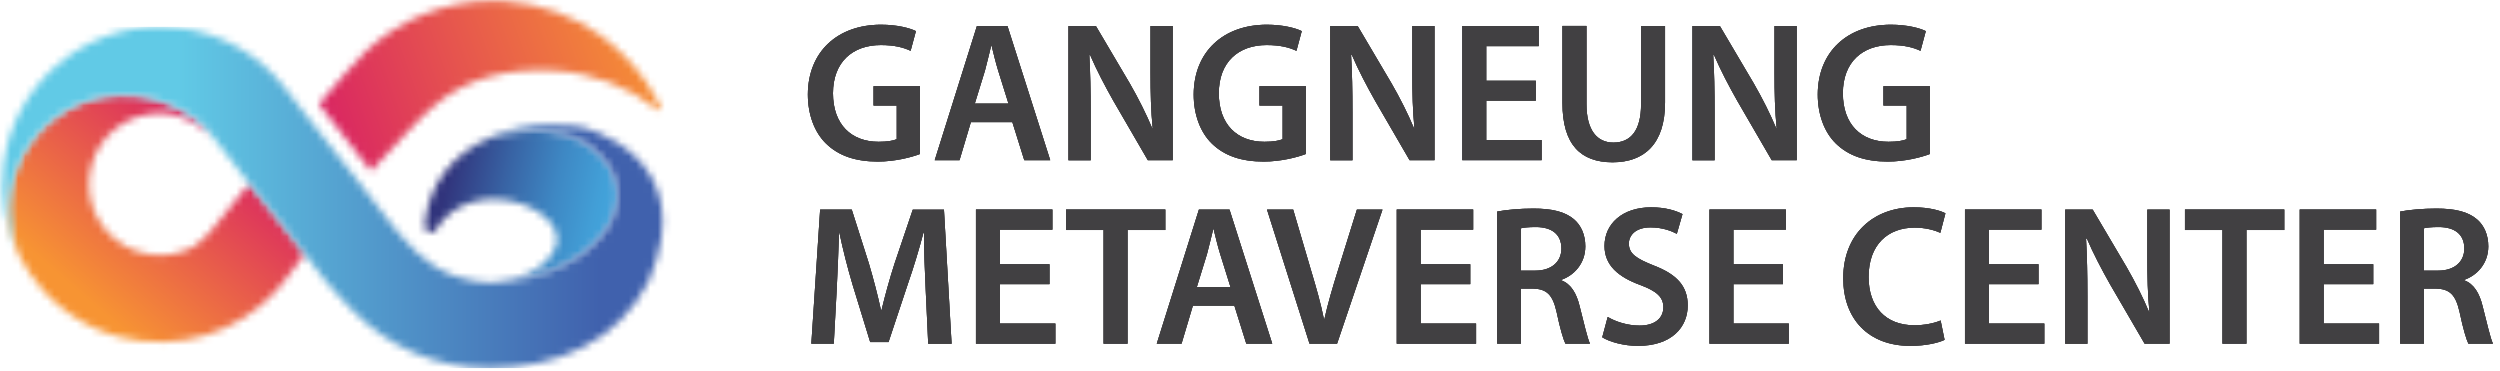 <svg viewBox="0 0 344 51" fill="none" xmlns="http://www.w3.org/2000/svg">
<g clip-path="url(#clip0_1506_2813)">
<path d="M126.59 21.19C125.43 21.63 123.18 22.23 120.79 22.23C117.73 22.23 115.4 21.44 113.68 19.77C112.07 18.21 111.16 15.77 111.16 12.98C111.19 7.12 115.24 3.4 121.23 3.4C123.46 3.4 125.2 3.87 126.03 4.28L125.3 6.99C124.31 6.53 123.1 6.2 121.19 6.2C117.33 6.2 114.62 8.53 114.62 12.83C114.62 17.13 117.14 19.51 120.9 19.51C122.11 19.51 122.97 19.35 123.39 19.15V14.52H120.2V11.86H126.59V21.2V21.19Z" fill="#414042"/>
<path d="M138.77 14.26L137.35 9.72C137 8.6 136.71 7.34 136.44 6.27H136.39C136.12 7.34 135.83 8.62 135.53 9.72L134.13 14.26H138.77ZM133.59 16.81L132.03 22.04H128.62L134.42 3.59H138.63L144.51 22.04H140.94L139.3 16.81H133.58H133.59Z" fill="#414042"/>
<path d="M147.02 22.04V3.59H150.8L155.47 11.5C156.65 13.55 157.72 15.69 158.56 17.69H158.61C158.37 15.23 158.31 12.84 158.31 10.02V3.59H161.37V22.04H157.94L153.22 13.91C152.07 11.88 150.89 9.64 150 7.56L149.89 7.59C150.02 9.97 150.08 12.41 150.08 15.45V22.05H147.02V22.04Z" fill="#414042"/>
<path d="M179.68 21.19C178.53 21.63 176.27 22.23 173.88 22.23C170.82 22.23 168.49 21.44 166.77 19.77C165.16 18.21 164.25 15.77 164.25 12.98C164.28 7.12 168.33 3.4 174.32 3.4C176.55 3.4 178.29 3.87 179.12 4.28L178.39 6.99C177.4 6.53 176.19 6.2 174.28 6.2C170.42 6.2 167.71 8.53 167.71 12.83C167.71 17.13 170.23 19.51 173.99 19.51C175.2 19.51 176.06 19.35 176.49 19.15V14.52H173.3V11.86H179.69V21.2L179.68 21.19Z" fill="#414042"/>
<path d="M183.04 22.04V3.59H186.82L191.49 11.5C192.67 13.55 193.75 15.69 194.58 17.69H194.63C194.39 15.23 194.33 12.84 194.33 10.02V3.59H197.39V22.04H193.96L189.24 13.91C188.09 11.88 186.91 9.64 186.02 7.56L185.91 7.59C186.05 9.97 186.1 12.41 186.1 15.45V22.05H183.04V22.04Z" fill="#414042"/>
<path d="M211.33 13.85H204.51V19.27H212.13V22.04H201.21V3.58H211.73V6.35H204.51V11.11H211.33V13.85Z" fill="#414042"/>
<path d="M218.3 3.58V14.34C218.3 17.95 219.78 19.62 222 19.62C224.39 19.62 225.81 17.95 225.81 14.34V3.58H229.11V14.12C229.11 19.81 226.24 22.33 221.89 22.33C217.54 22.33 214.99 19.95 214.99 14.14V3.57H218.29L218.3 3.58Z" fill="#414042"/>
<path d="M232.88 22.04V3.59H236.66L241.33 11.5C242.51 13.55 243.59 15.69 244.42 17.69H244.47C244.23 15.23 244.17 12.84 244.17 10.02V3.59H247.23V22.04H243.79L239.07 13.91C237.92 11.88 236.74 9.64 235.85 7.56L235.74 7.59C235.88 9.97 235.93 12.41 235.93 15.45V22.05H232.87L232.88 22.04Z" fill="#414042"/>
<path d="M265.55 21.19C264.4 21.63 262.14 22.23 259.75 22.23C256.69 22.23 254.36 21.44 252.64 19.77C251.03 18.21 250.12 15.77 250.12 12.98C250.15 7.12 254.2 3.4 260.19 3.4C262.42 3.4 264.16 3.87 264.99 4.28L264.26 6.99C263.27 6.53 262.06 6.2 260.15 6.2C256.29 6.2 253.58 8.53 253.58 12.83C253.58 17.13 256.1 19.51 259.86 19.51C261.07 19.51 261.93 19.35 262.36 19.15V14.52H259.16V11.86H265.55V21.2V21.19Z" fill="#414042"/>
<path d="M127.37 39.76C127.26 37.38 127.13 34.5 127.15 32.01H127.07C126.48 34.25 125.73 36.75 124.92 39.07L122.26 47.07H119.74L117.32 39.19C116.62 36.83 115.98 34.32 115.5 32.01H115.45C115.37 34.42 115.26 37.35 115.13 39.87L114.73 47.29H111.64L112.85 28.84H117.2L119.56 36.26C120.2 38.42 120.77 40.61 121.22 42.67H121.3C121.78 40.67 122.4 38.4 123.1 36.24L125.6 28.85H129.89L130.94 47.3H127.72L127.37 39.77V39.76Z" fill="#414042"/>
<path d="M144.41 39.1H137.59V44.52H145.22V47.29H134.29V28.83H144.81V31.6H137.59V36.36H144.41V39.1Z" fill="#414042"/>
<path d="M151.85 31.65H146.69V28.83H160.35V31.65H155.15V47.29H151.85V31.65Z" fill="#414042"/>
<path d="M169.32 39.51L167.9 34.97C167.55 33.85 167.26 32.59 166.99 31.52H166.94C166.67 32.59 166.38 33.87 166.08 34.97L164.68 39.51H169.32ZM164.14 42.06L162.58 47.29H159.17L164.97 28.84H169.18L175.06 47.29H171.49L169.85 42.06H164.13H164.14Z" fill="#414042"/>
<path d="M180.19 47.29L174.34 28.84H177.94L180.41 37.24C181.11 39.57 181.73 41.7 182.18 43.95H182.23C182.71 41.76 183.38 39.51 184.08 37.27L186.71 28.84H190.23L183.98 47.29H180.2H180.19Z" fill="#414042"/>
<path d="M202.31 39.1H195.49V44.52H203.11V47.29H192.19V28.83H202.71V31.6H195.49V36.36H202.31V39.1Z" fill="#414042"/>
<path d="M209.29 37.24H211.25C213.48 37.24 214.85 36.03 214.85 34.2C214.85 32.2 213.48 31.24 211.33 31.24C210.28 31.24 209.61 31.32 209.29 31.41V37.24ZM206.01 29.11C207.27 28.87 209.1 28.7 211 28.7C213.6 28.7 215.35 29.14 216.58 30.18C217.57 31.03 218.14 32.32 218.14 33.9C218.14 36.28 216.56 37.9 214.84 38.5V38.58C216.16 39.07 216.93 40.36 217.36 42.14C217.95 44.44 218.43 46.58 218.78 47.29H215.4C215.13 46.74 214.67 45.24 214.19 42.94C213.65 40.53 212.82 39.76 210.94 39.71H209.28V47.29H206.01V29.11Z" fill="#414042"/>
<path d="M221.23 43.62C222.28 44.25 223.91 44.8 225.61 44.8C227.7 44.8 228.88 43.79 228.88 42.28C228.88 40.88 227.97 40.06 225.69 39.21C222.68 38.11 220.78 36.5 220.78 33.84C220.78 30.8 223.25 28.53 227.19 28.53C229.15 28.53 230.57 28.97 231.51 29.46L230.73 32.17C230.06 31.81 228.8 31.29 227.11 31.29C225.02 31.29 224.13 32.41 224.13 33.51C224.13 34.93 225.18 35.59 227.59 36.55C230.73 37.76 232.23 39.37 232.23 42.03C232.23 45.01 230.03 47.59 225.38 47.59C223.45 47.59 221.46 47.04 220.47 46.41L221.22 43.62H221.23Z" fill="#414042"/>
<path d="M245.33 39.1H238.52V44.52H246.14V47.29H235.22V28.83H245.74V31.6H238.52V36.36H245.33V39.1Z" fill="#414042"/>
<path d="M267.56 46.77C266.78 47.15 265.06 47.59 262.86 47.59C257.12 47.59 253.63 43.92 253.63 38.28C253.63 32.2 257.79 28.53 263.32 28.53C265.49 28.53 267.02 28.99 267.69 29.35L266.99 32.03C266.13 31.65 264.92 31.32 263.45 31.32C259.77 31.32 257.12 33.67 257.12 38.11C257.12 42.19 259.43 44.76 263.43 44.76C264.75 44.76 266.14 44.49 267.03 44.1L267.57 46.75L267.56 46.77Z" fill="#414042"/>
<path d="M280.5 39.1H273.68V44.52H281.3V47.29H270.38V28.83H280.9V31.6H273.68V36.36H280.5V39.1Z" fill="#414042"/>
<path d="M284.17 47.29V28.84H287.95L292.62 36.75C293.8 38.8 294.88 40.94 295.71 42.94H295.76C295.52 40.48 295.47 38.09 295.47 35.27V28.84H298.53V47.29H295.1L290.37 39.16C289.22 37.13 288.04 34.89 287.15 32.81L287.04 32.84C287.17 35.22 287.23 37.66 287.23 40.7V47.3H284.17V47.29Z" fill="#414042"/>
<path d="M305.81 31.65H300.65V28.83H314.32V31.65H309.11V47.29H305.81V31.65Z" fill="#414042"/>
<path d="M326.56 39.1H319.74V44.52H327.36V47.29H316.44V28.83H326.96V31.6H319.74V36.36H326.56V39.1Z" fill="#414042"/>
<path d="M333.53 37.24H335.49C337.72 37.24 339.09 36.03 339.09 34.2C339.09 32.2 337.72 31.24 335.57 31.24C334.52 31.24 333.85 31.32 333.53 31.41V37.24ZM330.26 29.11C331.52 28.87 333.35 28.7 335.25 28.7C337.85 28.7 339.6 29.14 340.83 30.18C341.82 31.03 342.39 32.32 342.39 33.9C342.39 36.28 340.81 37.9 339.09 38.5V38.58C340.41 39.07 341.18 40.36 341.61 42.14C342.2 44.44 342.68 46.58 343.03 47.29H339.65C339.38 46.74 338.92 45.24 338.44 42.94C337.9 40.53 337.07 39.76 335.19 39.71H333.53V47.29H330.26V29.11Z" fill="#414042"/>
<path d="M126.59 21.19C125.43 21.63 123.18 22.23 120.79 22.23C117.73 22.23 115.4 21.44 113.68 19.77C112.07 18.21 111.16 15.77 111.16 12.98C111.19 7.12 115.24 3.4 121.23 3.4C123.46 3.4 125.2 3.87 126.03 4.28L125.3 6.99C124.31 6.53 123.1 6.2 121.19 6.2C117.33 6.2 114.62 8.53 114.62 12.83C114.62 17.13 117.14 19.51 120.9 19.51C122.11 19.51 122.97 19.35 123.39 19.15V14.52H120.2V11.86H126.59V21.2V21.19Z" fill="#414042"/>
<path d="M138.77 14.26L137.35 9.72C137 8.6 136.71 7.34 136.44 6.27H136.39C136.12 7.34 135.83 8.62 135.53 9.72L134.13 14.26H138.77ZM133.59 16.81L132.03 22.04H128.62L134.42 3.59H138.63L144.51 22.04H140.94L139.3 16.81H133.58H133.59Z" fill="#414042"/>
<path d="M147.02 22.04V3.59H150.8L155.47 11.5C156.65 13.55 157.72 15.69 158.56 17.69H158.61C158.37 15.23 158.31 12.84 158.31 10.02V3.59H161.37V22.04H157.94L153.22 13.91C152.07 11.88 150.89 9.64 150 7.56L149.89 7.59C150.02 9.97 150.08 12.41 150.08 15.45V22.05H147.02V22.04Z" fill="#414042"/>
<path d="M179.68 21.19C178.53 21.63 176.27 22.23 173.88 22.23C170.82 22.23 168.49 21.44 166.77 19.77C165.16 18.21 164.25 15.77 164.25 12.98C164.28 7.12 168.33 3.4 174.32 3.4C176.55 3.4 178.29 3.87 179.12 4.28L178.39 6.99C177.4 6.53 176.19 6.2 174.28 6.2C170.42 6.2 167.71 8.53 167.71 12.83C167.71 17.13 170.23 19.51 173.99 19.51C175.2 19.51 176.06 19.35 176.49 19.15V14.52H173.3V11.86H179.69V21.2L179.68 21.19Z" fill="#414042"/>
<path d="M183.04 22.04V3.59H186.82L191.49 11.5C192.67 13.55 193.75 15.69 194.58 17.69H194.63C194.39 15.23 194.33 12.84 194.33 10.02V3.59H197.39V22.04H193.96L189.24 13.91C188.09 11.88 186.91 9.64 186.02 7.56L185.91 7.59C186.05 9.97 186.1 12.41 186.1 15.45V22.05H183.04V22.04Z" fill="#414042"/>
<path d="M211.33 13.85H204.51V19.27H212.13V22.04H201.21V3.58H211.73V6.35H204.51V11.11H211.33V13.85Z" fill="#414042"/>
<path d="M218.3 3.58V14.34C218.3 17.95 219.78 19.62 222 19.62C224.39 19.62 225.81 17.95 225.81 14.34V3.58H229.11V14.12C229.11 19.81 226.24 22.33 221.89 22.33C217.54 22.33 214.99 19.95 214.99 14.14V3.57H218.29L218.3 3.58Z" fill="#414042"/>
<path d="M232.88 22.04V3.59H236.66L241.33 11.5C242.51 13.55 243.59 15.69 244.42 17.69H244.47C244.23 15.23 244.17 12.84 244.17 10.02V3.59H247.23V22.04H243.79L239.07 13.91C237.92 11.88 236.74 9.64 235.85 7.56L235.74 7.59C235.88 9.97 235.93 12.41 235.93 15.45V22.05H232.87L232.88 22.04Z" fill="#414042"/>
<path d="M265.55 21.19C264.4 21.63 262.14 22.23 259.75 22.23C256.69 22.23 254.36 21.44 252.64 19.77C251.03 18.21 250.12 15.77 250.12 12.98C250.15 7.12 254.2 3.4 260.19 3.4C262.42 3.4 264.16 3.87 264.99 4.28L264.26 6.99C263.27 6.53 262.06 6.2 260.15 6.2C256.29 6.2 253.58 8.53 253.58 12.83C253.58 17.13 256.1 19.51 259.86 19.51C261.07 19.51 261.93 19.35 262.36 19.15V14.52H259.16V11.86H265.55V21.2V21.19Z" fill="#414042"/>
<path d="M127.37 39.76C127.26 37.38 127.13 34.5 127.15 32.01H127.07C126.48 34.25 125.73 36.75 124.92 39.07L122.26 47.07H119.74L117.32 39.19C116.62 36.83 115.98 34.32 115.5 32.01H115.45C115.37 34.42 115.26 37.35 115.13 39.87L114.73 47.29H111.64L112.85 28.84H117.2L119.56 36.26C120.2 38.42 120.77 40.61 121.22 42.67H121.3C121.78 40.67 122.4 38.4 123.1 36.24L125.6 28.85H129.89L130.94 47.3H127.72L127.37 39.77V39.76Z" fill="#414042"/>
<path d="M144.41 39.1H137.59V44.52H145.22V47.29H134.29V28.83H144.81V31.6H137.59V36.36H144.41V39.1Z" fill="#414042"/>
<path d="M151.85 31.65H146.69V28.83H160.35V31.65H155.15V47.29H151.85V31.65Z" fill="#414042"/>
<path d="M169.32 39.51L167.9 34.97C167.55 33.85 167.26 32.59 166.99 31.52H166.94C166.67 32.59 166.38 33.87 166.08 34.97L164.68 39.51H169.32ZM164.14 42.06L162.58 47.29H159.17L164.97 28.84H169.18L175.06 47.29H171.49L169.85 42.06H164.13H164.14Z" fill="#414042"/>
<path d="M180.19 47.29L174.34 28.84H177.94L180.41 37.24C181.11 39.57 181.73 41.7 182.18 43.95H182.23C182.71 41.76 183.38 39.51 184.08 37.27L186.71 28.84H190.23L183.98 47.29H180.2H180.19Z" fill="#414042"/>
<path d="M202.31 39.1H195.49V44.52H203.11V47.29H192.19V28.83H202.71V31.6H195.49V36.36H202.31V39.1Z" fill="#414042"/>
<path d="M209.29 37.24H211.25C213.48 37.24 214.85 36.03 214.85 34.2C214.85 32.2 213.48 31.24 211.33 31.24C210.28 31.24 209.61 31.32 209.29 31.41V37.24ZM206.01 29.11C207.27 28.87 209.1 28.7 211 28.7C213.6 28.7 215.35 29.14 216.58 30.18C217.57 31.03 218.14 32.32 218.14 33.9C218.14 36.28 216.56 37.9 214.84 38.5V38.58C216.16 39.07 216.93 40.36 217.36 42.14C217.95 44.44 218.43 46.58 218.78 47.29H215.4C215.13 46.74 214.67 45.24 214.19 42.94C213.65 40.53 212.82 39.76 210.94 39.71H209.28V47.29H206.01V29.11Z" fill="#414042"/>
<path d="M221.23 43.62C222.28 44.25 223.91 44.8 225.61 44.8C227.7 44.8 228.88 43.79 228.88 42.28C228.88 40.88 227.97 40.06 225.69 39.21C222.68 38.11 220.78 36.5 220.78 33.84C220.78 30.8 223.25 28.53 227.19 28.53C229.15 28.53 230.57 28.97 231.51 29.46L230.73 32.17C230.06 31.81 228.8 31.29 227.11 31.29C225.02 31.29 224.13 32.41 224.13 33.51C224.13 34.93 225.18 35.59 227.59 36.55C230.73 37.76 232.23 39.37 232.23 42.03C232.23 45.01 230.03 47.59 225.38 47.59C223.45 47.59 221.46 47.04 220.47 46.41L221.22 43.62H221.23Z" fill="#414042"/>
<path d="M245.33 39.1H238.52V44.52H246.14V47.29H235.22V28.83H245.74V31.6H238.52V36.36H245.33V39.1Z" fill="#414042"/>
<path d="M267.56 46.77C266.78 47.15 265.06 47.59 262.86 47.59C257.12 47.59 253.63 43.92 253.63 38.28C253.63 32.2 257.79 28.53 263.32 28.53C265.49 28.53 267.02 28.99 267.69 29.35L266.99 32.03C266.13 31.65 264.92 31.32 263.45 31.32C259.77 31.32 257.12 33.67 257.12 38.11C257.12 42.19 259.43 44.76 263.43 44.76C264.75 44.76 266.14 44.49 267.03 44.1L267.57 46.75L267.56 46.77Z" fill="#414042"/>
<path d="M280.5 39.1H273.68V44.52H281.3V47.29H270.38V28.83H280.9V31.6H273.68V36.36H280.5V39.1Z" fill="#414042"/>
<path d="M284.17 47.29V28.84H287.95L292.62 36.75C293.8 38.8 294.88 40.94 295.71 42.94H295.76C295.52 40.48 295.47 38.09 295.47 35.27V28.84H298.53V47.29H295.1L290.37 39.16C289.22 37.13 288.04 34.89 287.15 32.81L287.04 32.84C287.17 35.22 287.23 37.66 287.23 40.7V47.3H284.17V47.29Z" fill="#414042"/>
<path d="M305.81 31.65H300.65V28.83H314.32V31.65H309.11V47.29H305.81V31.65Z" fill="#414042"/>
<path d="M326.56 39.1H319.74V44.52H327.36V47.29H316.44V28.83H326.96V31.6H319.74V36.36H326.56V39.1Z" fill="#414042"/>
<path d="M333.53 37.24H335.49C337.72 37.24 339.09 36.03 339.09 34.2C339.09 32.2 337.72 31.24 335.57 31.24C334.52 31.24 333.85 31.32 333.53 31.41V37.24ZM330.26 29.11C331.52 28.87 333.35 28.7 335.25 28.7C337.85 28.7 339.6 29.14 340.83 30.18C341.82 31.03 342.39 32.32 342.39 33.9C342.39 36.28 340.81 37.9 339.09 38.5V38.58C340.41 39.07 341.18 40.36 341.61 42.14C342.2 44.44 342.68 46.58 343.03 47.29H339.65C339.38 46.74 338.92 45.24 338.44 42.94C337.9 40.53 337.07 39.76 335.19 39.71H333.53V47.29H330.26V29.11Z" fill="#414042"/>
<path d="M126.59 21.19C125.43 21.63 123.18 22.23 120.79 22.23C117.73 22.23 115.4 21.44 113.68 19.77C112.07 18.21 111.16 15.77 111.16 12.98C111.19 7.12 115.24 3.4 121.23 3.4C123.46 3.4 125.2 3.87 126.03 4.28L125.3 6.99C124.31 6.53 123.1 6.2 121.19 6.2C117.33 6.2 114.62 8.53 114.62 12.83C114.62 17.13 117.14 19.51 120.9 19.51C122.11 19.51 122.97 19.35 123.39 19.15V14.52H120.2V11.86H126.59V21.2V21.19Z" fill="#414042"/>
<path d="M138.77 14.26L137.35 9.72C137 8.6 136.71 7.34 136.44 6.27H136.39C136.12 7.34 135.83 8.62 135.53 9.72L134.13 14.26H138.77ZM133.59 16.81L132.03 22.04H128.62L134.42 3.59H138.63L144.51 22.04H140.94L139.3 16.81H133.58H133.59Z" fill="#414042"/>
<path d="M147.02 22.04V3.59H150.8L155.47 11.5C156.65 13.55 157.72 15.69 158.56 17.69H158.61C158.37 15.23 158.31 12.84 158.31 10.02V3.59H161.37V22.04H157.94L153.22 13.91C152.07 11.88 150.89 9.64 150 7.56L149.89 7.59C150.02 9.97 150.08 12.41 150.08 15.45V22.05H147.02V22.04Z" fill="#414042"/>
<path d="M179.68 21.19C178.53 21.63 176.27 22.23 173.88 22.23C170.82 22.23 168.49 21.44 166.77 19.77C165.16 18.21 164.25 15.77 164.25 12.98C164.28 7.12 168.33 3.4 174.32 3.4C176.55 3.4 178.29 3.87 179.12 4.28L178.39 6.99C177.4 6.53 176.19 6.2 174.28 6.2C170.42 6.2 167.71 8.53 167.71 12.83C167.71 17.13 170.23 19.51 173.99 19.51C175.2 19.51 176.06 19.35 176.49 19.15V14.52H173.3V11.86H179.69V21.2L179.68 21.19Z" fill="#414042"/>
<path d="M183.04 22.04V3.59H186.82L191.49 11.5C192.67 13.55 193.75 15.69 194.58 17.69H194.63C194.39 15.23 194.33 12.84 194.33 10.02V3.59H197.39V22.04H193.96L189.24 13.91C188.09 11.88 186.91 9.64 186.02 7.56L185.91 7.59C186.05 9.97 186.1 12.41 186.1 15.45V22.05H183.04V22.04Z" fill="#414042"/>
<path d="M211.33 13.85H204.51V19.27H212.13V22.04H201.21V3.58H211.73V6.35H204.51V11.11H211.33V13.85Z" fill="#414042"/>
<path d="M218.3 3.58V14.34C218.3 17.95 219.78 19.62 222 19.62C224.39 19.62 225.81 17.95 225.81 14.34V3.58H229.11V14.12C229.11 19.81 226.24 22.33 221.89 22.33C217.54 22.33 214.99 19.95 214.99 14.14V3.57H218.29L218.3 3.58Z" fill="#414042"/>
<path d="M232.88 22.04V3.59H236.66L241.33 11.5C242.51 13.55 243.59 15.69 244.42 17.69H244.47C244.23 15.23 244.17 12.84 244.17 10.02V3.59H247.23V22.04H243.79L239.07 13.91C237.92 11.88 236.74 9.64 235.85 7.56L235.74 7.59C235.88 9.97 235.93 12.41 235.93 15.45V22.05H232.87L232.88 22.04Z" fill="#414042"/>
<path d="M265.55 21.19C264.4 21.63 262.14 22.23 259.75 22.23C256.69 22.23 254.36 21.44 252.64 19.77C251.03 18.21 250.12 15.77 250.12 12.98C250.15 7.12 254.2 3.4 260.19 3.4C262.42 3.4 264.16 3.87 264.99 4.28L264.26 6.99C263.27 6.53 262.06 6.2 260.15 6.2C256.29 6.2 253.58 8.53 253.58 12.83C253.58 17.13 256.1 19.51 259.86 19.51C261.07 19.51 261.93 19.35 262.36 19.15V14.52H259.16V11.86H265.55V21.2V21.19Z" fill="#414042"/>
<path d="M127.37 39.76C127.26 37.38 127.13 34.5 127.15 32.01H127.07C126.48 34.25 125.73 36.75 124.92 39.07L122.26 47.07H119.74L117.32 39.19C116.62 36.83 115.98 34.32 115.5 32.01H115.45C115.37 34.42 115.26 37.35 115.13 39.87L114.73 47.29H111.64L112.85 28.84H117.2L119.56 36.26C120.2 38.42 120.77 40.61 121.22 42.67H121.3C121.78 40.67 122.4 38.4 123.1 36.24L125.6 28.85H129.89L130.94 47.3H127.72L127.37 39.77V39.76Z" fill="#414042"/>
<path d="M144.41 39.1H137.59V44.52H145.22V47.29H134.29V28.83H144.81V31.6H137.59V36.36H144.41V39.1Z" fill="#414042"/>
<path d="M151.85 31.65H146.69V28.83H160.35V31.65H155.15V47.29H151.85V31.65Z" fill="#414042"/>
<path d="M169.32 39.51L167.9 34.97C167.55 33.85 167.26 32.59 166.99 31.52H166.94C166.67 32.59 166.38 33.87 166.08 34.97L164.68 39.51H169.32ZM164.14 42.06L162.58 47.29H159.17L164.97 28.84H169.18L175.06 47.29H171.49L169.85 42.06H164.13H164.14Z" fill="#414042"/>
<path d="M180.19 47.29L174.34 28.84H177.94L180.41 37.24C181.11 39.57 181.73 41.7 182.18 43.95H182.23C182.71 41.76 183.38 39.51 184.08 37.27L186.71 28.84H190.23L183.98 47.29H180.2H180.19Z" fill="#414042"/>
<path d="M202.31 39.1H195.49V44.52H203.11V47.29H192.19V28.83H202.71V31.6H195.49V36.36H202.31V39.1Z" fill="#414042"/>
<path d="M209.29 37.24H211.25C213.48 37.24 214.85 36.03 214.85 34.2C214.85 32.2 213.48 31.24 211.33 31.24C210.28 31.24 209.61 31.32 209.29 31.41V37.24ZM206.01 29.11C207.27 28.87 209.1 28.7 211 28.7C213.6 28.7 215.35 29.14 216.58 30.18C217.57 31.03 218.14 32.32 218.14 33.9C218.14 36.28 216.56 37.9 214.84 38.5V38.58C216.16 39.07 216.93 40.36 217.36 42.14C217.95 44.44 218.43 46.58 218.78 47.29H215.4C215.13 46.74 214.67 45.24 214.19 42.94C213.65 40.53 212.82 39.76 210.94 39.71H209.28V47.29H206.01V29.11Z" fill="#414042"/>
<path d="M221.23 43.62C222.28 44.25 223.91 44.8 225.61 44.8C227.7 44.8 228.88 43.79 228.88 42.28C228.88 40.88 227.97 40.06 225.69 39.21C222.68 38.11 220.78 36.5 220.78 33.84C220.78 30.8 223.25 28.53 227.19 28.53C229.15 28.53 230.57 28.97 231.51 29.46L230.73 32.17C230.06 31.81 228.8 31.29 227.11 31.29C225.02 31.29 224.13 32.41 224.13 33.51C224.13 34.93 225.18 35.59 227.59 36.55C230.73 37.76 232.23 39.37 232.23 42.03C232.23 45.01 230.03 47.59 225.38 47.59C223.45 47.59 221.46 47.04 220.47 46.41L221.22 43.62H221.23Z" fill="#414042"/>
<path d="M245.33 39.1H238.52V44.52H246.14V47.29H235.22V28.83H245.74V31.6H238.52V36.36H245.33V39.1Z" fill="#414042"/>
<path d="M267.56 46.77C266.78 47.15 265.06 47.59 262.86 47.59C257.12 47.59 253.63 43.92 253.63 38.28C253.63 32.2 257.79 28.53 263.32 28.53C265.49 28.53 267.02 28.99 267.69 29.35L266.99 32.03C266.13 31.65 264.92 31.32 263.45 31.32C259.77 31.32 257.12 33.67 257.12 38.11C257.12 42.19 259.43 44.76 263.43 44.76C264.75 44.76 266.14 44.49 267.03 44.1L267.57 46.75L267.56 46.77Z" fill="#414042"/>
<path d="M280.5 39.1H273.68V44.52H281.3V47.29H270.38V28.83H280.9V31.6H273.68V36.36H280.5V39.1Z" fill="#414042"/>
<path d="M284.17 47.29V28.84H287.95L292.62 36.75C293.8 38.8 294.88 40.94 295.71 42.94H295.76C295.52 40.48 295.47 38.09 295.47 35.27V28.84H298.53V47.29H295.1L290.37 39.16C289.22 37.13 288.04 34.89 287.15 32.81L287.04 32.84C287.17 35.22 287.23 37.66 287.23 40.7V47.3H284.17V47.29Z" fill="#414042"/>
<path d="M305.81 31.65H300.65V28.83H314.32V31.65H309.11V47.29H305.81V31.65Z" fill="#414042"/>
<path d="M326.56 39.1H319.74V44.52H327.36V47.29H316.44V28.83H326.96V31.6H319.74V36.36H326.56V39.1Z" fill="#414042"/>
<path d="M333.53 37.24H335.49C337.72 37.24 339.09 36.03 339.09 34.2C339.09 32.2 337.72 31.24 335.57 31.24C334.52 31.24 333.85 31.32 333.53 31.41V37.24ZM330.26 29.11C331.52 28.87 333.35 28.7 335.25 28.7C337.85 28.7 339.6 29.14 340.83 30.18C341.82 31.03 342.39 32.32 342.39 33.9C342.39 36.28 340.81 37.9 339.09 38.5V38.58C340.41 39.07 341.18 40.36 341.61 42.14C342.2 44.44 342.68 46.58 343.03 47.29H339.65C339.38 46.74 338.92 45.24 338.44 42.94C337.9 40.53 337.07 39.76 335.19 39.71H333.53V47.29H330.26V29.11Z" fill="#414042"/>
<mask id="mask0_1506_2813" style="mask-type:luminance" maskUnits="userSpaceOnUse" x="1" y="13" width="41" height="35">
<path d="M16.98 13.08H16.78C16.64 13.08 16.5 13.08 16.37 13.09C16.29 13.09 16.21 13.09 16.13 13.1C16 13.1 15.87 13.12 15.74 13.13C15.74 13.13 15.73 13.13 15.72 13.13C15.7 13.13 15.68 13.13 15.65 13.13C15.6 13.13 15.54 13.13 15.49 13.14C15.34 13.16 15.19 13.17 15.04 13.19C15.01 13.19 14.99 13.19 14.96 13.19C14.92 13.19 14.89 13.19 14.85 13.2C14.42 13.26 13.99 13.34 13.57 13.43C13.55 13.43 13.53 13.43 13.51 13.44C13.43 13.46 13.36 13.48 13.28 13.5C13.16 13.53 13.05 13.57 12.93 13.6C12.72 13.65 12.51 13.71 12.31 13.78C12.26 13.79 12.22 13.81 12.17 13.82C12.1 13.84 12.03 13.87 11.95 13.9C11.75 13.97 11.55 14.04 11.35 14.11C11.29 14.13 11.23 14.16 11.16 14.18C11.07 14.22 10.97 14.26 10.88 14.3C10.72 14.37 10.55 14.44 10.39 14.51C10.33 14.53 10.28 14.56 10.23 14.59C10.01 14.69 9.8 14.8 9.58 14.92C9.52 14.95 9.46 14.98 9.4 15.02C9.11 15.18 8.83 15.35 8.55 15.53C8.5 15.56 8.45 15.59 8.4 15.62C8.21 15.75 8.02 15.88 7.83 16.01C7.75 16.07 7.67 16.13 7.59 16.18C7.45 16.28 7.31 16.39 7.18 16.5C7.12 16.55 7.06 16.59 7 16.64C6.74 16.86 6.48 17.08 6.24 17.31C5.96 17.58 5.69 17.85 5.42 18.13C5.38 18.17 5.34 18.21 5.3 18.26C5.22 18.35 5.13 18.45 5.05 18.55C5 18.61 4.95 18.67 4.9 18.73C4.82 18.82 4.75 18.92 4.67 19.01C4.62 19.08 4.56 19.14 4.51 19.21C4.44 19.3 4.37 19.4 4.3 19.5C4.25 19.57 4.2 19.64 4.15 19.71C4.08 19.81 4.01 19.9 3.95 20C3.9 20.07 3.85 20.15 3.8 20.22C3.73 20.32 3.67 20.42 3.61 20.52C3.57 20.59 3.52 20.67 3.47 20.75C3.41 20.85 3.35 20.96 3.29 21.06C3.25 21.13 3.21 21.2 3.17 21.28C3.02 21.55 2.89 21.82 2.76 22.09C2.76 22.11 2.75 22.12 2.74 22.13C2.69 22.24 2.64 22.35 2.59 22.47C2.55 22.55 2.52 22.63 2.48 22.71C2.43 22.82 2.39 22.93 2.35 23.04C2.32 23.13 2.28 23.21 2.25 23.3C2.21 23.41 2.17 23.52 2.13 23.63C2.1 23.72 2.07 23.81 2.04 23.9C2.01 24.01 1.97 24.12 1.94 24.24C1.91 24.33 1.89 24.43 1.86 24.52C1.83 24.64 1.8 24.75 1.77 24.86C1.74 24.95 1.72 25.05 1.7 25.14C1.67 25.26 1.65 25.37 1.62 25.49C1.6 25.58 1.59 25.68 1.57 25.77C1.55 25.89 1.52 26.02 1.5 26.14C1.49 26.22 1.47 26.31 1.46 26.39C1.44 26.52 1.42 26.64 1.4 26.77C1.23 28.1 1.24 29.41 1.4 30.68C1.56 31.99 1.89 33.25 2.35 34.45C2.36 34.49 2.38 34.52 2.39 34.56C2.4 34.59 2.42 34.63 2.43 34.66C2.48 34.78 2.53 34.91 2.58 35.03C2.59 35.06 2.61 35.09 2.62 35.12C3.51 36.86 4.61 38.47 5.92 39.92C5.92 39.93 5.94 39.94 5.95 39.95C6.14 40.16 6.33 40.36 6.52 40.56C6.56 40.6 6.6 40.65 6.65 40.69C6.85 40.88 7.04 41.08 7.24 41.26C7.27 41.29 7.3 41.31 7.33 41.34C7.51 41.51 7.7 41.67 7.89 41.83C7.93 41.87 7.97 41.9 8.02 41.94C8.22 42.11 8.43 42.28 8.64 42.45C8.69 42.49 8.74 42.53 8.8 42.57C8.98 42.71 9.17 42.85 9.36 42.99C9.4 43.02 9.45 43.05 9.49 43.09C9.7 43.24 9.92 43.39 10.13 43.53C10.2 43.58 10.28 43.63 10.35 43.67C10.55 43.8 10.75 43.92 10.95 44.04C11.02 44.08 11.09 44.12 11.16 44.17C11.34 44.28 11.53 44.38 11.71 44.48C11.8 44.53 11.89 44.57 11.97 44.62C12.19 44.73 12.41 44.84 12.63 44.95C12.72 44.99 12.8 45.03 12.89 45.07C13.06 45.15 13.23 45.22 13.4 45.3C13.49 45.34 13.58 45.38 13.68 45.42C13.93 45.52 14.17 45.62 14.42 45.71C14.44 45.71 14.46 45.72 14.48 45.74C14.5 45.74 14.52 45.75 14.54 45.76C14.82 45.86 15.09 45.95 15.37 46.04C15.37 46.04 15.39 46.04 15.4 46.05C15.8 46.18 16.21 46.29 16.63 46.39C17.49 46.61 18.36 46.78 19.26 46.89C19.3 46.89 19.34 46.89 19.38 46.9C27.64 47.91 35.4 44.12 39.85 37.71L41.92 34.92L38.17 30.08L34.3 25.26L28.8 32.05C27.9 33.16 26.48 34.03 26.48 34.03C24.78 34.91 22.81 35.3 20.77 35.04C15.42 34.36 11.62 29.47 12.31 24.11C12.39 23.5 12.52 22.9 12.71 22.34C12.74 22.25 12.77 22.16 12.8 22.07C12.82 22.01 12.84 21.96 12.86 21.91C12.89 21.82 12.93 21.74 12.96 21.65C12.98 21.6 13 21.55 13.02 21.5C13.06 21.41 13.09 21.32 13.13 21.24C13.15 21.2 13.17 21.16 13.19 21.12C13.34 20.82 13.5 20.52 13.67 20.24C13.7 20.19 13.73 20.14 13.76 20.09C13.8 20.02 13.85 19.95 13.9 19.88C13.94 19.83 13.98 19.77 14.01 19.72C14.06 19.66 14.1 19.59 14.15 19.53C14.19 19.47 14.24 19.42 14.28 19.36C14.33 19.3 14.37 19.24 14.42 19.18C14.46 19.12 14.51 19.07 14.56 19.01C14.61 18.95 14.66 18.9 14.71 18.84C14.76 18.78 14.81 18.73 14.87 18.67C14.92 18.62 14.97 18.57 15.01 18.52C15.07 18.46 15.13 18.4 15.19 18.34C15.23 18.3 15.28 18.25 15.33 18.21C15.4 18.14 15.48 18.08 15.55 18.01C15.59 17.98 15.62 17.95 15.66 17.92C15.77 17.83 15.89 17.73 16 17.64C16.02 17.63 16.04 17.61 16.06 17.6C16.16 17.53 16.26 17.45 16.36 17.38C16.4 17.35 16.44 17.33 16.47 17.3C16.56 17.24 16.64 17.18 16.73 17.13C16.77 17.1 16.82 17.08 16.86 17.05C16.94 17 17.03 16.95 17.12 16.9C17.16 16.87 17.21 16.85 17.26 16.82C17.35 16.77 17.44 16.72 17.52 16.68C17.56 16.66 17.61 16.63 17.65 16.61C17.74 16.57 17.84 16.52 17.93 16.48C17.97 16.46 18.01 16.44 18.06 16.42C18.16 16.38 18.27 16.33 18.37 16.29C18.41 16.28 18.44 16.26 18.47 16.25C18.6 16.2 18.73 16.15 18.86 16.11C18.87 16.11 18.88 16.1 18.9 16.1C19.19 16 19.5 15.92 19.8 15.85C19.82 15.85 19.84 15.85 19.86 15.84C19.99 15.81 20.12 15.79 20.25 15.76C20.29 15.76 20.32 15.75 20.36 15.74C20.48 15.72 20.59 15.7 20.71 15.69C20.75 15.69 20.8 15.69 20.84 15.67C20.95 15.66 21.06 15.64 21.18 15.64C21.22 15.64 21.27 15.64 21.31 15.63C21.42 15.63 21.54 15.62 21.65 15.61C21.69 15.61 21.74 15.61 21.78 15.61H22.15C22.15 15.61 22.22 15.61 22.26 15.61C22.4 15.61 22.55 15.62 22.69 15.63C22.71 15.63 22.72 15.63 22.74 15.63C22.9 15.64 23.07 15.66 23.23 15.68C23.27 15.68 23.3 15.69 23.34 15.7C23.45 15.72 23.56 15.73 23.67 15.76C23.73 15.77 23.79 15.79 23.86 15.8C23.95 15.82 24.04 15.84 24.13 15.87C24.19 15.88 24.25 15.9 24.31 15.92C24.41 15.95 24.51 15.98 24.61 16.01C24.66 16.03 24.71 16.04 24.76 16.06C24.91 16.11 25.06 16.17 25.21 16.22C25.35 16.28 25.48 16.33 25.62 16.4C25.64 16.4 25.66 16.41 25.67 16.42C25.72 16.45 25.78 16.47 25.83 16.5C25.9 16.54 25.98 16.57 26.05 16.61C26.12 16.64 26.18 16.67 26.25 16.71C26.33 16.75 26.41 16.79 26.49 16.84C26.55 16.87 26.61 16.9 26.67 16.94C26.76 16.99 26.85 17.04 26.94 17.09C26.99 17.12 27.03 17.14 27.08 17.17C27.21 17.25 27.34 17.33 27.47 17.41C27.52 17.44 27.57 17.47 27.62 17.5C27.7 17.55 27.78 17.6 27.86 17.66C27.92 17.7 27.99 17.75 28.05 17.79C28.11 17.83 28.17 17.87 28.23 17.91C28.3 17.96 28.37 18.01 28.44 18.06C28.48 18.09 28.52 18.12 28.56 18.15C28.75 18.28 28.93 18.42 29.1 18.55C29.03 18.46 28.96 18.38 28.89 18.29C28.83 18.21 28.77 18.13 28.7 18.06C28.62 17.97 28.54 17.88 28.46 17.79C28.39 17.72 28.33 17.65 28.26 17.58C28.17 17.49 28.08 17.41 27.99 17.32C27.92 17.25 27.85 17.19 27.78 17.12C27.68 17.03 27.58 16.95 27.48 16.86C27.39 16.79 27.31 16.71 27.22 16.64C27.17 16.6 27.13 16.57 27.08 16.53C26.93 16.41 26.77 16.29 26.62 16.18C26.55 16.13 26.48 16.08 26.4 16.03C26.29 15.96 26.18 15.88 26.07 15.81C26 15.77 25.94 15.72 25.87 15.68C25.7 15.57 25.54 15.47 25.37 15.37C25.35 15.36 25.33 15.35 25.31 15.34L25.21 15.28C25.14 15.24 25.06 15.2 24.99 15.16C24.92 15.12 24.84 15.08 24.77 15.04C24.72 15.01 24.67 14.99 24.62 14.96C24.48 14.89 24.34 14.82 24.19 14.75C24.14 14.73 24.09 14.7 24.04 14.68C24 14.66 23.95 14.64 23.91 14.62C23.74 14.54 23.56 14.46 23.39 14.39C23.35 14.38 23.32 14.36 23.28 14.35C23.07 14.26 22.87 14.19 22.66 14.11C22.62 14.09 22.57 14.08 22.53 14.06C22.34 13.99 22.15 13.93 21.95 13.86C21.93 13.86 21.9 13.84 21.88 13.84C21.67 13.77 21.45 13.71 21.24 13.65C21.21 13.65 21.19 13.64 21.16 13.63C21.14 13.63 21.12 13.62 21.1 13.61C20.9 13.56 20.7 13.51 20.5 13.46C20.48 13.46 20.46 13.46 20.45 13.45C20.24 13.4 20.02 13.36 19.81 13.32C19.75 13.31 19.7 13.3 19.64 13.29C19.44 13.26 19.23 13.22 19.03 13.2C19.02 13.2 19.01 13.2 19 13.2C18.78 13.17 18.56 13.15 18.34 13.13C18.3 13.13 18.25 13.13 18.21 13.12C18.19 13.12 18.18 13.12 18.17 13.12C18.09 13.12 18 13.11 17.92 13.11C17.85 13.11 17.77 13.11 17.69 13.1C17.64 13.1 17.59 13.1 17.54 13.1C17.51 13.1 17.49 13.1 17.46 13.1C17.32 13.1 17.18 13.1 17.04 13.1H16.99L16.98 13.08Z" fill="white"/>
</mask>
<g mask="url(#mask0_1506_2813)">
<path d="M18.555 -7.034L-16 33.126L24.63 68.085L59.185 27.926L18.555 -7.034Z" fill="url(#paint0_linear_1506_2813)"/>
</g>
<mask id="mask1_1506_2813" style="mask-type:luminance" maskUnits="userSpaceOnUse" x="58" y="17" width="27" height="22">
<path d="M67.34 19C62.52 21.03 58.93 25.17 58.43 31.03C58.37 31.84 59.48 32.39 59.88 31.73C64.75 23.67 77.61 28.42 76.59 33.51C76.59 33.51 75.69 38.26 67.69 38.9C82.86 38.03 89.51 26.8 81.57 20.44C79.18 18.53 76.26 17.97 73.69 17.97C70.19 17.97 67.33 18.99 67.33 18.99" fill="white"/>
</mask>
<g mask="url(#mask1_1506_2813)">
<path d="M59.726 11.594L54.073 37.985L88.141 45.282L93.793 18.891L59.726 11.594Z" fill="url(#paint1_linear_1506_2813)"/>
</g>
<mask id="mask2_1506_2813" style="mask-type:luminance" maskUnits="userSpaceOnUse" x="0" y="3" width="92" height="48">
<path d="M0.49 22.66C-0.07 27.09 0.74 31.37 2.59 35.09C2.53 34.97 2.49 34.84 2.44 34.72C2.43 34.68 2.41 34.65 2.4 34.62C2.39 34.58 2.38 34.55 2.36 34.51C1.89 33.31 1.57 32.05 1.41 30.74C1.25 29.47 1.25 28.16 1.41 26.83C1.42 26.7 1.45 26.58 1.47 26.45C1.48 26.37 1.49 26.28 1.51 26.2C1.53 26.08 1.55 25.95 1.58 25.83C1.6 25.74 1.61 25.64 1.63 25.55C1.66 25.43 1.68 25.31 1.71 25.2C1.73 25.11 1.75 25.01 1.78 24.92C1.81 24.8 1.84 24.69 1.87 24.58C1.9 24.49 1.92 24.39 1.95 24.3C1.98 24.19 2.02 24.08 2.05 23.96C2.08 23.87 2.11 23.78 2.14 23.69C2.18 23.58 2.22 23.47 2.26 23.36C2.29 23.27 2.33 23.19 2.36 23.1C2.4 22.99 2.44 22.88 2.49 22.77C2.52 22.69 2.56 22.61 2.6 22.53C2.65 22.42 2.7 22.3 2.75 22.19C2.75 22.18 2.76 22.16 2.77 22.15C2.9 21.87 3.04 21.6 3.18 21.34C3.22 21.27 3.26 21.19 3.3 21.12C3.36 21.02 3.42 20.91 3.48 20.81C3.52 20.74 3.57 20.66 3.62 20.58C3.68 20.48 3.75 20.38 3.81 20.28C3.86 20.21 3.91 20.13 3.96 20.06C4.03 19.96 4.09 19.86 4.16 19.77C4.21 19.7 4.26 19.63 4.31 19.56C4.38 19.47 4.45 19.37 4.52 19.27C4.57 19.2 4.63 19.14 4.68 19.07C4.76 18.97 4.83 18.88 4.91 18.79C4.96 18.73 5.01 18.67 5.06 18.61C5.14 18.51 5.23 18.42 5.31 18.32C5.35 18.28 5.39 18.23 5.43 18.19C5.67 17.93 5.92 17.67 6.17 17.43C6.19 17.41 6.22 17.39 6.24 17.36C6.49 17.13 6.74 16.9 7 16.69C7.01 16.69 7.02 16.67 7.04 16.66C7.08 16.62 7.14 16.59 7.18 16.55C7.32 16.44 7.45 16.33 7.59 16.23C7.67 16.17 7.75 16.11 7.83 16.06C8.02 15.93 8.2 15.8 8.4 15.67C8.42 15.66 8.44 15.65 8.45 15.63C8.48 15.61 8.52 15.59 8.55 15.57C8.83 15.39 9.11 15.22 9.4 15.06C9.42 15.06 9.43 15.04 9.45 15.03C9.5 15 9.54 14.98 9.59 14.96C9.79 14.85 10 14.74 10.21 14.64C10.26 14.62 10.3 14.59 10.35 14.57C10.37 14.56 10.39 14.55 10.42 14.54C10.66 14.43 10.91 14.32 11.15 14.23C11.19 14.21 11.23 14.19 11.27 14.18C11.32 14.16 11.36 14.15 11.41 14.13C11.65 14.04 11.9 13.95 12.15 13.87C12.17 13.87 12.2 13.85 12.22 13.84C12.28 13.82 12.35 13.8 12.42 13.78C12.67 13.7 12.92 13.63 13.18 13.57C13.21 13.57 13.25 13.55 13.28 13.54C13.36 13.52 13.43 13.5 13.51 13.48C13.53 13.48 13.55 13.48 13.57 13.47C13.79 13.42 14.01 13.38 14.23 13.34C14.42 13.3 14.62 13.27 14.81 13.25C14.83 13.25 14.84 13.25 14.86 13.25C14.9 13.25 14.93 13.25 14.97 13.24C15 13.24 15.02 13.24 15.05 13.24C15.2 13.22 15.34 13.2 15.49 13.19C15.55 13.19 15.6 13.19 15.65 13.18C15.67 13.18 15.69 13.18 15.72 13.18C15.72 13.18 15.73 13.18 15.74 13.18C15.87 13.17 16 13.16 16.13 13.15C16.21 13.15 16.29 13.15 16.37 13.14C16.51 13.14 16.64 13.14 16.78 13.13C16.85 13.13 16.91 13.13 16.98 13.13H17.03C17.03 13.13 17.13 13.13 17.18 13.13C17.27 13.13 17.36 13.13 17.45 13.13C17.45 13.13 17.5 13.13 17.53 13.13C17.58 13.13 17.63 13.13 17.68 13.13C17.76 13.13 17.84 13.14 17.91 13.14C17.99 13.14 18.08 13.14 18.16 13.15C18.17 13.15 18.19 13.15 18.21 13.15C18.25 13.15 18.3 13.15 18.34 13.15C18.56 13.17 18.78 13.19 19 13.22H19.03C19.23 13.25 19.44 13.28 19.64 13.32C19.69 13.32 19.75 13.34 19.81 13.35C20.02 13.39 20.24 13.43 20.45 13.48C20.47 13.48 20.49 13.48 20.5 13.49C20.7 13.53 20.9 13.59 21.1 13.64C21.12 13.64 21.14 13.65 21.16 13.66C21.19 13.66 21.21 13.67 21.24 13.68C21.45 13.74 21.67 13.8 21.88 13.87C21.9 13.87 21.93 13.88 21.95 13.89C22.14 13.95 22.34 14.02 22.53 14.09C22.57 14.11 22.62 14.12 22.66 14.14C22.87 14.22 23.07 14.3 23.28 14.38C23.32 14.39 23.35 14.41 23.39 14.42C23.57 14.49 23.74 14.57 23.91 14.65C23.95 14.67 24 14.69 24.04 14.71C24.09 14.73 24.14 14.76 24.19 14.78C24.33 14.85 24.48 14.92 24.62 14.99C24.67 15.02 24.72 15.04 24.77 15.07C24.84 15.11 24.92 15.15 24.99 15.19C25.07 15.23 25.14 15.27 25.21 15.31L25.31 15.37C25.31 15.37 25.35 15.39 25.37 15.4C25.54 15.5 25.71 15.6 25.87 15.71C25.94 15.75 26 15.8 26.07 15.84C26.12 15.87 26.17 15.9 26.22 15.93C26.28 15.97 26.34 16.02 26.4 16.06C26.47 16.11 26.54 16.16 26.62 16.21C26.64 16.22 26.66 16.24 26.69 16.26C26.82 16.36 26.96 16.46 27.09 16.56C27.14 16.6 27.18 16.63 27.23 16.67C27.27 16.7 27.31 16.74 27.35 16.77C27.39 16.81 27.44 16.85 27.48 16.89C27.58 16.98 27.68 17.06 27.78 17.15C27.85 17.21 27.92 17.28 27.99 17.35C28.08 17.44 28.17 17.52 28.26 17.61C28.33 17.68 28.4 17.75 28.46 17.82C28.54 17.91 28.63 18 28.7 18.09C28.77 18.16 28.83 18.24 28.89 18.32C28.96 18.41 29.04 18.49 29.1 18.58L29.75 19.41L31.75 21.99L34.33 25.32L38.2 30.14L41.95 34.98L44.8 38.66C44.8 38.66 48.01 42.36 48.45 42.65C53.21 47.58 59.89 50.65 67.29 50.65C76.47 50.65 84.95 47.12 89.21 38.78C96.82 21.35 80.03 17.48 80.03 17.48C80.03 17.48 72.63 16.03 66.6 19.34C66.84 19.22 67.09 19.11 67.34 19C67.34 19 75.93 15.92 81.58 20.44C89.52 26.8 82.87 38.02 67.7 38.9C65.03 38.9 62.29 37.87 62.29 37.87C60.48 37.19 58.84 36.15 57.47 34.84C57.16 34.55 56.87 34.25 56.59 33.93C56.59 33.93 55.12 32.49 54.24 31.34L49.67 25.44L42.05 15.78L39.2 12.1C35.8 7.71 30.72 4.61 24.77 3.86C23.84 3.74 22.92 3.68 22.01 3.68C11.24 3.68 1.89 11.69 0.49 22.65" fill="white"/>
</mask>
<g mask="url(#mask2_1506_2813)">
<path d="M96.82 3.69H-0.07V50.65H96.82V3.69Z" fill="url(#paint2_linear_1506_2813)"/>
</g>
<mask id="mask3_1506_2813" style="mask-type:luminance" maskUnits="userSpaceOnUse" x="43" y="0" width="48" height="24">
<path d="M50.32 7.09L47.68 9.91L43.89 14.32L51.04 23.54L55.75 18.48L57.97 16.17C58.77 15.34 59.66 14.62 59.66 14.62C64.17 10.7 69.9 9.35 76.2 9.71C81.6 10.02 86.48 11.95 90.28 14.93C90.28 14.93 91.32 15.74 90.83 14.54C90.83 14.53 90.82 14.51 90.81 14.5C90.26 13.4 89.65 12.35 88.96 11.35C87.16 8.79 84.98 6.56 82.51 4.79C78.8 2.16 74.36 0.5 69.52 0.18C69.45 0.18 69.39 0.17 69.31 0.16C68.81 0.13 68.31 0.12 67.82 0.12C61.12 0.12 54.94 2.75 50.32 7.08" fill="white"/>
</mask>
<g mask="url(#mask3_1506_2813)">
<path d="M85.868 -15.001L36.431 2.817L49.35 38.66L98.787 20.842L85.868 -15.001Z" fill="url(#paint3_linear_1506_2813)"/>
</g>
</g>
<defs>
<linearGradient id="paint0_linear_1506_2813" x1="36.308" y1="19.168" x2="15.033" y2="43.894" gradientUnits="userSpaceOnUse">
<stop stop-color="#D61A67"/>
<stop offset="1" stop-color="#F79433"/>
</linearGradient>
<linearGradient id="paint1_linear_1506_2813" x1="85.168" y1="31.363" x2="61.228" y2="26.235" gradientUnits="userSpaceOnUse">
<stop stop-color="#44A8DF"/>
<stop offset="0.15" stop-color="#429FD7"/>
<stop offset="0.39" stop-color="#3E88C4"/>
<stop offset="0.68" stop-color="#3863A4"/>
<stop offset="1" stop-color="#31347C"/>
</linearGradient>
<linearGradient id="paint2_linear_1506_2813" x1="82.596" y1="27.73" x2="24.526" y2="27.73" gradientUnits="userSpaceOnUse">
<stop stop-color="#4061AD"/>
<stop offset="1" stop-color="#61CAE6"/>
</linearGradient>
<linearGradient id="paint3_linear_1506_2813" x1="40.934" y1="20.675" x2="89.953" y2="3.007" gradientUnits="userSpaceOnUse">
<stop stop-color="#D61A67"/>
<stop offset="1" stop-color="#F79433"/>
</linearGradient>
<clipPath id="clip0_1506_2813">
<rect width="344" height="51" fill="white"/>
</clipPath>
</defs>
</svg>

